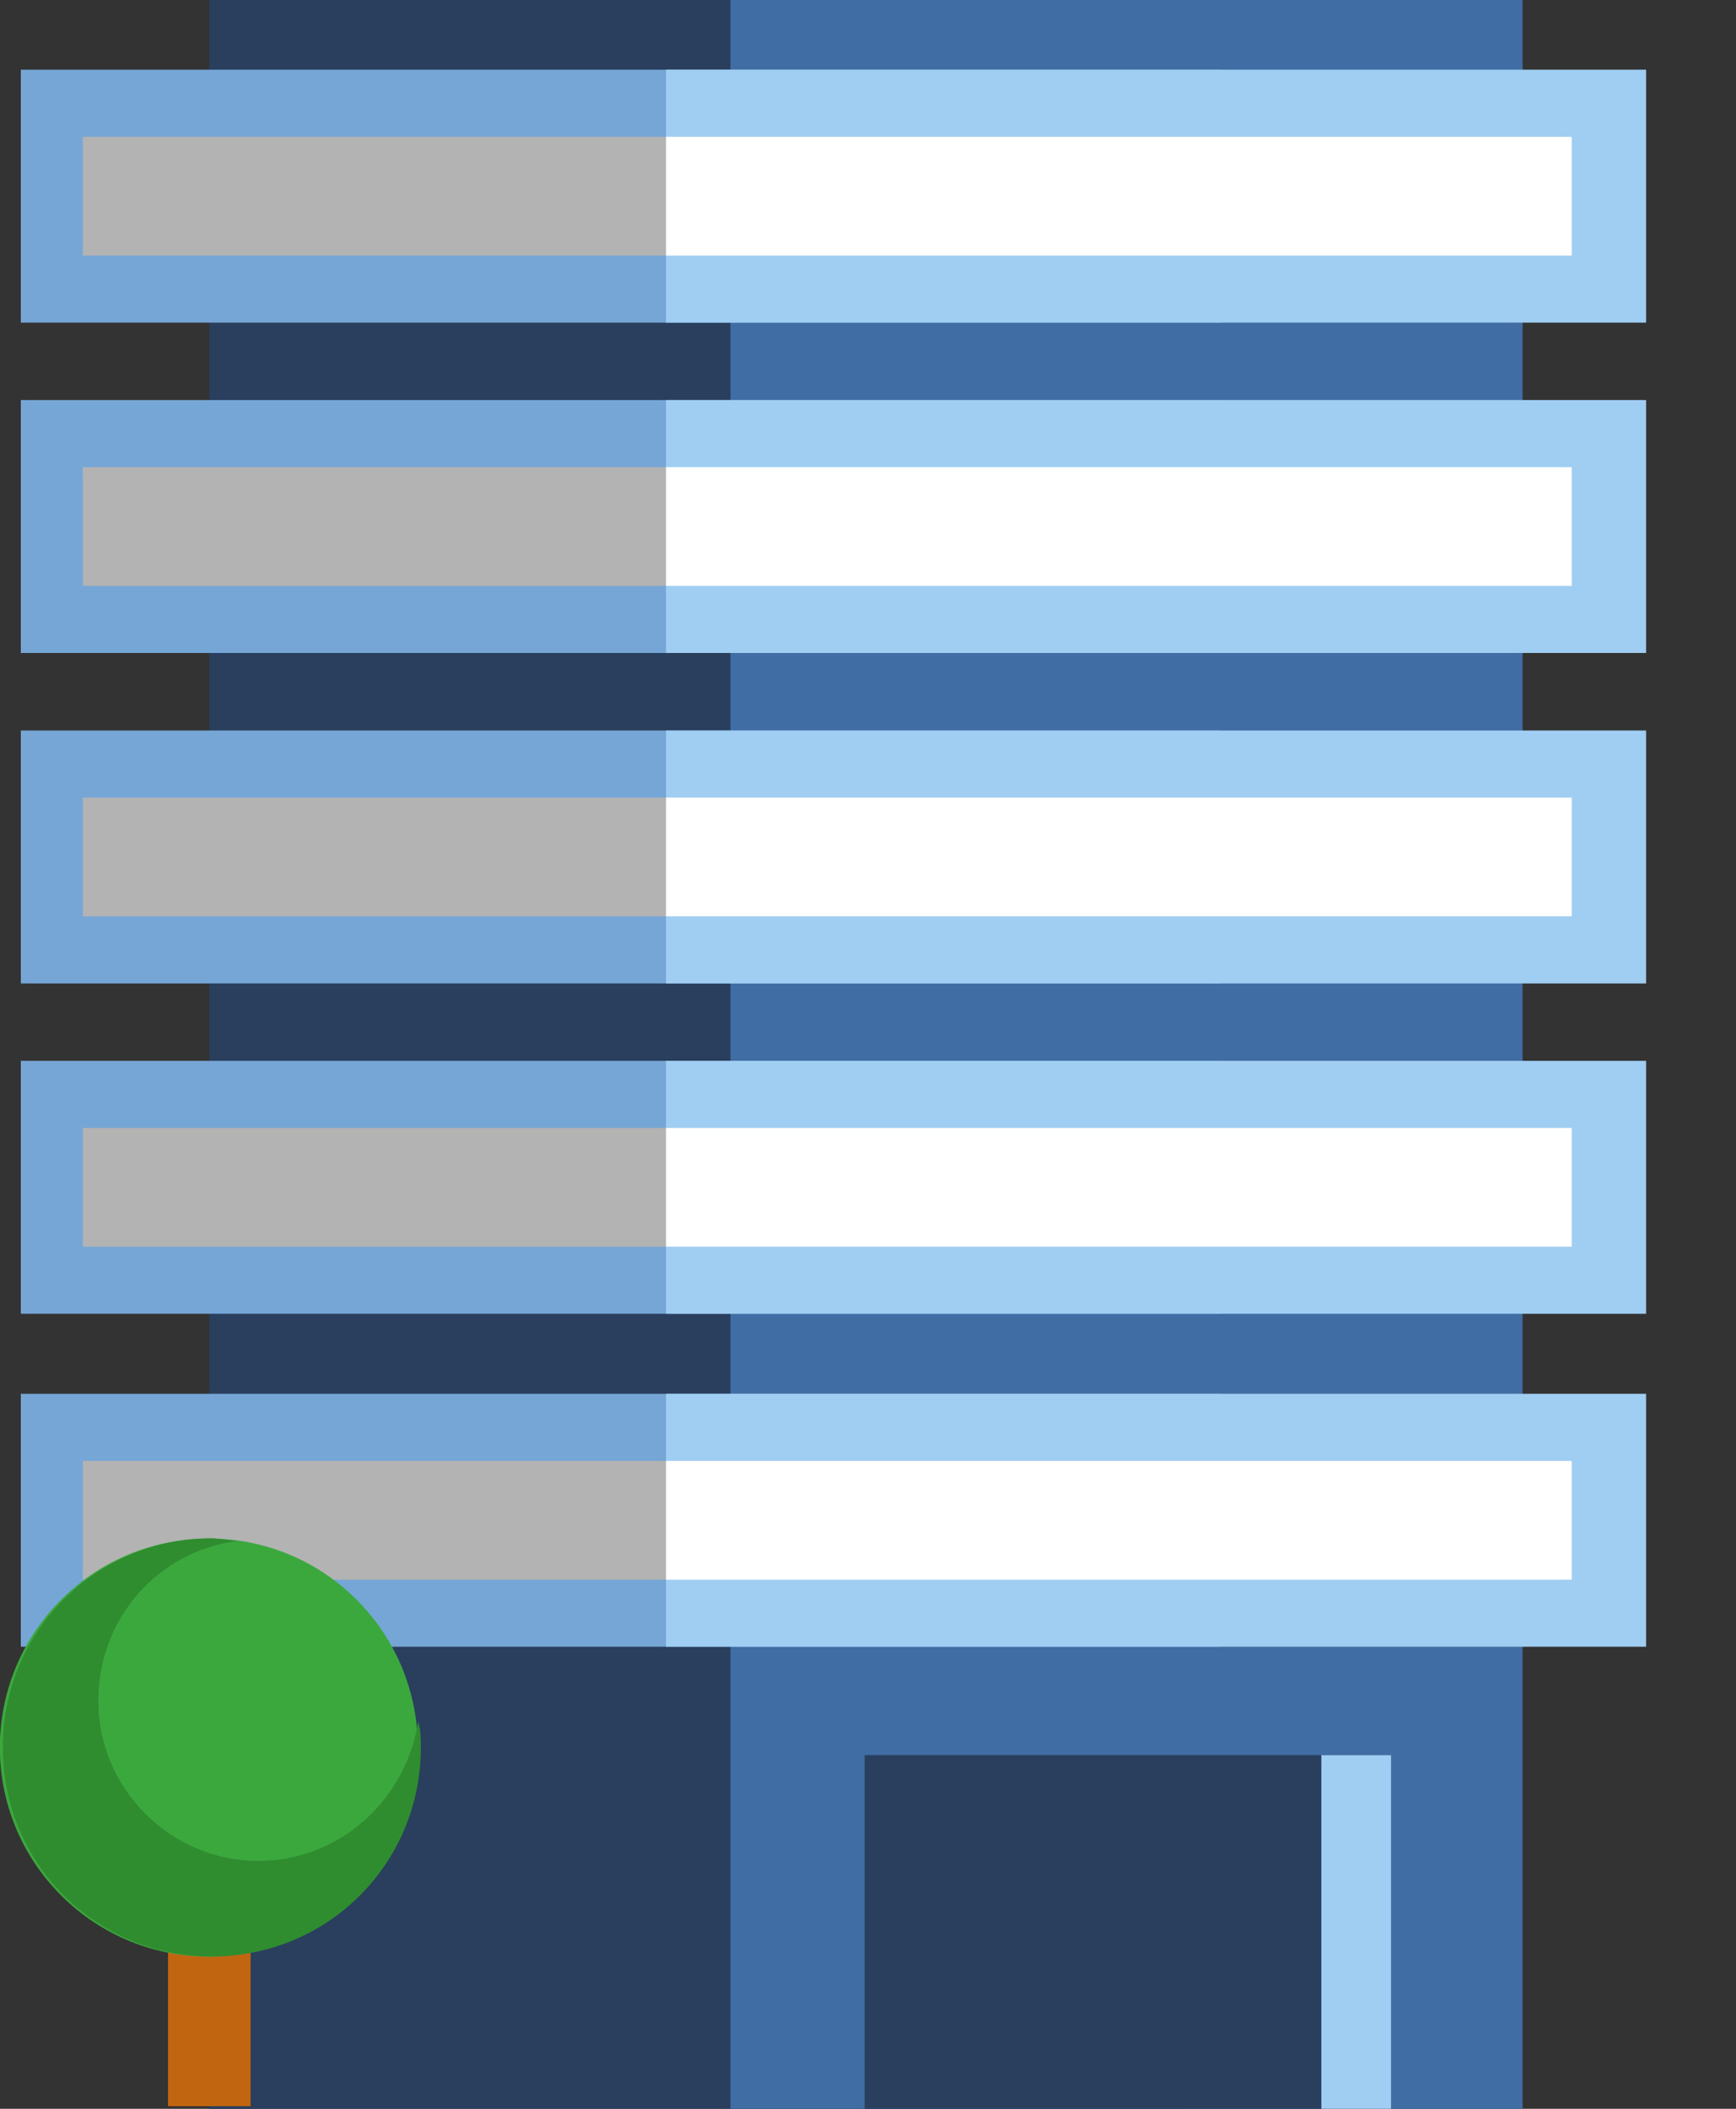 <svg width="14" height="17" viewBox="0 0 14 17" fill="none" xmlns="http://www.w3.org/2000/svg">
<rect x="0" y="0" width="14" height="17" fill="#333333" stroke="none"/>
<g clip-path="url(#clip0_1746_17639)">
<path d="M9.532 0H1.688V17H9.532V0Z" fill="#293F5D"/>
<path d="M12.279 0H5.891V17H12.279V0Z" fill="#406DA3"/>
<path d="M9.844 0.562H0.168V2.601H9.844V0.562Z" fill="#76A6D6"/>
<path d="M13.278 0.562H5.371V2.601H13.278V0.562Z" fill="#A0CDF2"/>
<path d="M9.844 3.225H0.168V5.264H9.844V3.225Z" fill="#76A6D6"/>
<path d="M13.278 3.225H5.371V5.264H13.278V3.225Z" fill="#A0CDF2"/>
<path d="M9.844 5.889H0.168V7.928H9.844V5.889Z" fill="#76A6D6"/>
<path d="M13.278 5.889H5.371V7.928H13.278V5.889Z" fill="#A0CDF2"/>
<path d="M9.844 8.552H0.168V10.591H9.844V8.552Z" fill="#76A6D6"/>
<path d="M13.278 8.552H5.371V10.591H13.278V8.552Z" fill="#A0CDF2"/>
<path d="M9.844 11.236H0.168V13.275H9.844V11.236Z" fill="#76A6D6"/>
<path d="M13.278 11.236H5.371V13.275H13.278V11.236Z" fill="#A0CDF2"/>
<path d="M11.217 14.149H6.973V17H11.217V14.149Z" fill="#293F5D"/>
<path d="M11.218 14.149H10.656V17H11.218V14.149Z" fill="#A0CDF2"/>
<path d="M5.371 1.103H0.668V2.06H5.371V1.103Z" fill="#B3B3B3"/>
<path d="M12.675 1.103H5.371V2.06H12.675V1.103Z" fill="white"/>
<path d="M5.371 3.766H0.668V4.723H5.371V3.766Z" fill="#B3B3B3"/>
<path d="M12.675 3.766H5.371V4.723H12.675V3.766Z" fill="white"/>
<path d="M5.371 6.43H0.668V7.387H5.371V6.43Z" fill="#B3B3B3"/>
<path d="M12.675 6.43H5.371V7.387H12.675V6.43Z" fill="white"/>
<path d="M5.371 9.093H0.668V10.05H5.371V9.093Z" fill="#B3B3B3"/>
<path d="M12.675 9.093H5.371V10.05H12.675V9.093Z" fill="white"/>
<path d="M5.371 11.777H0.668V12.735H5.371V11.777Z" fill="#B3B3B3"/>
<path d="M12.675 11.777H5.371V12.735H12.675V11.777Z" fill="white"/>
<path d="M2.021 14.461H1.355V16.979H2.021V14.461Z" fill="#C16511"/>
<path d="M2.876 15.28C3.534 14.621 3.534 13.554 2.876 12.896C2.218 12.238 1.151 12.238 0.493 12.896C-0.166 13.554 -0.166 14.621 0.493 15.28C1.151 15.938 2.218 15.938 2.876 15.28Z" fill="#3BA83E"/>
<path d="M2.083 15.002C1.376 15.002 0.793 14.42 0.793 13.712C0.793 13.046 1.272 12.505 1.917 12.422C1.855 12.422 1.771 12.401 1.709 12.401C0.773 12.401 0.023 13.15 0.023 14.087C0.023 15.023 0.773 15.772 1.709 15.772C2.645 15.772 3.394 15.023 3.394 14.087C3.394 14.024 3.394 13.941 3.373 13.879C3.269 14.524 2.728 15.002 2.083 15.002Z" fill="#2F8C2F"/>
</g>
<defs>
<clipPath id="clip0_1746_17639">
<rect width="13.275" height="17" fill="white"/>
</clipPath>
</defs>
</svg>
